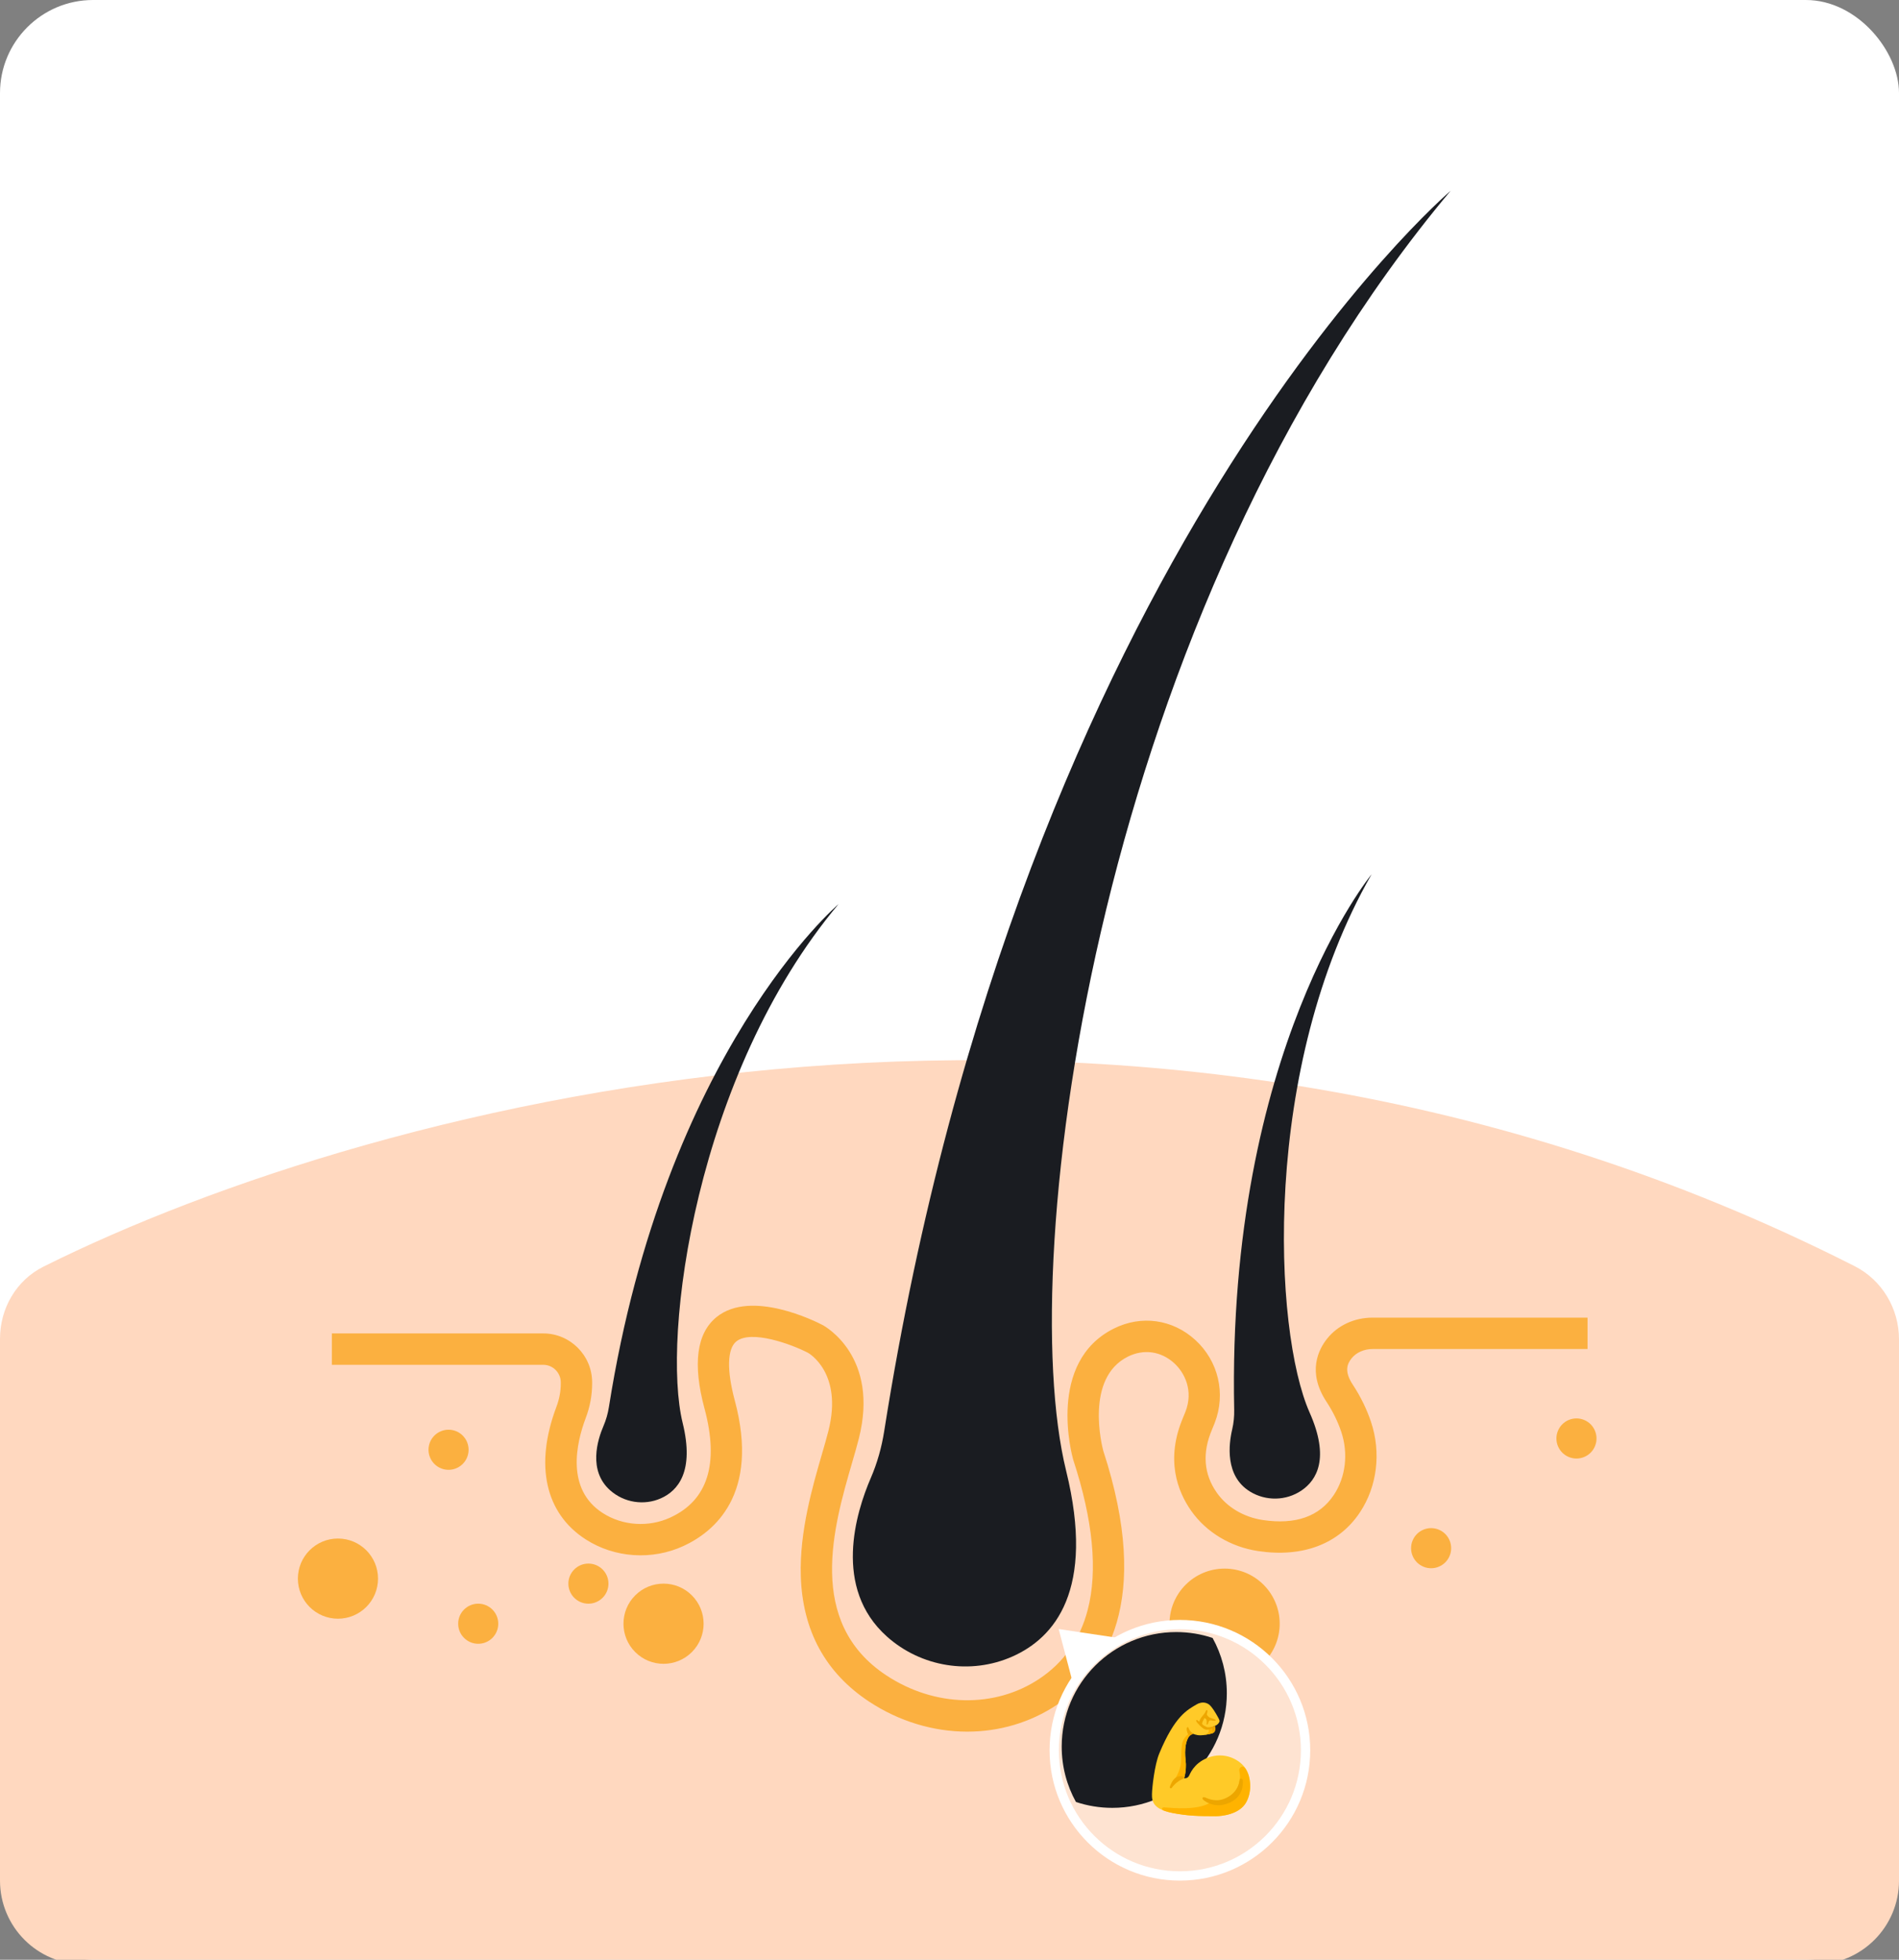 <svg xmlns="http://www.w3.org/2000/svg" fill="none" viewBox="0 0 408 421" height="421" width="408">
<rect x="0" y="0" width="408" height="421" fill="#808080" stroke="none"/>
<rect fill="white" rx="20" height="421" width="408"></rect>
<path fill="#FFD8BF" d="M398.467 272.002C243.614 193.429 81.072 236.325 9.351 272.099C3.485 275.025 0 281.07 0 287.624V404C0 413.941 8.059 422 18 422H390C399.941 422 408 413.941 408 404V287.725C408 281.117 404.36 274.993 398.467 272.002Z"></path>


<g clip-path="url(#clip0_1725_1754)">
<path fill="#FBB040" d="M148.65 354.906C152.012 351.543 152.012 346.09 148.65 342.726C145.288 339.363 139.837 339.363 136.475 342.726C133.113 346.09 133.113 351.543 136.475 354.906C139.837 358.27 145.288 358.27 148.65 354.906Z"></path>
<path fill="#FBB040" d="M263.105 360.66C269.643 360.66 274.943 355.357 274.943 348.817C274.943 342.276 269.643 336.974 263.105 336.974C256.567 336.974 251.267 342.276 251.267 348.817C251.267 355.357 256.567 360.66 263.105 360.66Z"></path>
<path fill="#FBB040" d="M72.609 347.739C77.364 347.739 81.218 343.883 81.218 339.126C81.218 334.37 77.364 330.514 72.609 330.514C67.855 330.514 64 334.37 64 339.126C64 343.883 67.855 347.739 72.609 347.739Z"></path>
<path fill="#FBB040" d="M126.421 344.512C128.799 344.512 130.727 342.583 130.727 340.204C130.727 337.825 128.799 335.896 126.421 335.896C124.043 335.896 122.115 337.825 122.115 340.204C122.115 342.583 124.043 344.512 126.421 344.512Z"></path>
<path fill="#FBB040" d="M342.682 310.669C343.592 308.471 342.548 305.951 340.351 305.04C338.154 304.13 335.635 305.174 334.725 307.372C333.815 309.57 334.858 312.09 337.055 313C339.253 313.911 341.772 312.867 342.682 310.669Z"></path>
<path fill="#FBB040" d="M102.745 353.125C105.124 353.125 107.051 351.196 107.051 348.817C107.051 346.438 105.124 344.509 102.745 344.509C100.367 344.509 98.439 346.438 98.439 348.817C98.439 351.196 100.367 353.125 102.745 353.125Z"></path>
<path fill="#FBB040" d="M99.416 314.491C101.098 312.809 101.098 310.081 99.416 308.399C97.735 306.717 95.009 306.717 93.327 308.399C91.645 310.081 91.645 312.809 93.327 314.491C95.009 316.173 97.735 316.173 99.416 314.491Z"></path>
<path fill="#FBB040" d="M311.454 334.237C312.365 332.039 311.321 329.519 309.124 328.609C306.927 327.698 304.408 328.742 303.498 330.94C302.588 333.138 303.631 335.658 305.828 336.569C308.025 337.479 310.544 336.435 311.454 334.237Z"></path>
<path fill="#1A1C21" d="M311.657 41C311.657 41 219.717 119.129 189.965 307.482C189.421 310.922 188.481 314.293 187.098 317.489C183.883 324.929 178.898 341.133 190.534 351.55C197.89 358.137 208.524 359.865 217.543 355.849C226.511 351.856 235.378 341.669 229.058 315.965C217.821 270.264 235.785 131.463 311.657 41Z"></path>
<path fill="#1A1C21" d="M180.161 194.225C180.161 194.225 142.888 225.9 130.826 302.262C130.604 303.656 130.222 305.023 129.664 306.32C128.363 309.336 126.34 315.903 131.056 320.127C134.038 322.796 138.349 323.497 142.004 321.87C145.64 320.25 149.233 316.122 146.672 305.699C142.119 287.172 149.402 230.901 180.161 194.225Z"></path>
<path fill="#1A1C21" d="M294.686 187.818C294.686 187.818 263.579 225.572 265.167 302.865C265.195 304.277 265.06 305.688 264.738 307.063C263.986 310.263 263.156 317.085 268.542 320.41C271.947 322.512 276.315 322.442 279.628 320.194C282.921 317.96 285.732 313.26 281.373 303.454C273.622 286.021 270.873 229.347 294.686 187.818Z"></path>
<path fill="#FBB040" d="M207.82 372C200.594 372 193.236 369.842 186.719 365.543C177.336 359.352 172.402 350.27 172.051 338.554C171.765 329.009 174.559 319.392 176.595 312.37C177.12 310.566 177.614 308.86 177.981 307.411C181.171 294.847 173.675 290.657 173.599 290.615C169.967 288.732 161.366 285.623 158.204 288.168C156.246 289.743 156.123 294.356 157.859 300.822C163.318 321.135 153.301 329.15 146.841 332.122C140.094 335.225 132.057 334.687 125.866 330.716C117.131 325.114 114.828 314.728 119.546 302.222C120.166 300.578 120.483 298.903 120.483 297.244V296.969C120.483 294.887 118.788 293.192 116.707 293.192H71.299V286.451H116.707C122.503 286.451 127.221 291.168 127.221 296.969V297.244C127.221 299.719 126.761 302.194 125.852 304.602C123.799 310.044 121.543 319.933 129.504 325.041C133.782 327.786 139.348 328.151 144.03 325.998C152.075 322.296 154.541 314.416 151.357 302.57C148.782 292.995 149.668 286.381 153.991 282.909C161.422 276.943 175.204 283.849 176.752 284.655C177.288 284.941 188.986 291.452 184.514 309.067C184.119 310.628 183.608 312.384 183.067 314.248C179.106 327.887 173.125 348.494 190.428 359.913C200.813 366.766 213.725 367.047 223.327 360.631C228.567 357.129 232.057 352.156 233.695 345.847C235.883 337.431 234.84 326.599 230.598 313.647L230.559 313.512C230.318 312.662 224.853 292.619 239.311 285.407C245.211 282.463 251.909 283.395 256.793 287.843C261.773 292.378 263.416 299.374 260.984 305.671C260.802 306.146 260.603 306.634 260.39 307.134C258.266 312.118 258.62 316.675 261.439 320.68C263.627 323.787 267.217 325.922 271.293 326.534C278.357 327.595 283.496 325.779 286.576 321.143C289.12 317.31 289.721 312.261 288.181 307.63C287.443 305.411 286.369 303.222 284.988 301.122C280.789 294.729 283.286 289.88 285.146 287.562C287.44 284.702 290.997 283.061 294.902 283.061H341.081V289.801H294.91C293.087 289.801 291.401 290.542 290.405 291.783C289.457 292.964 288.742 294.558 290.624 297.424C292.324 300.011 293.654 302.73 294.577 305.506C296.765 312.087 295.875 319.327 292.192 324.875C287.67 331.687 279.894 334.644 270.298 333.205C264.409 332.321 259.172 329.172 255.932 324.567C253.009 320.413 250.333 313.557 254.196 304.496C254.378 304.069 254.546 303.657 254.701 303.25C256.429 298.779 254.572 294.937 252.26 292.832C249.441 290.265 245.724 289.745 242.318 291.443C233.081 296.054 236.761 310.63 237.028 311.632C247.654 344.158 237.479 359.282 227.069 366.239C221.319 370.083 214.625 372 207.82 372Z"></path>
</g>
<path fill="white" d="M227.453 349.954L230.709 362.326L240.477 351.907L227.453 349.954Z"></path>
<circle stroke-width="2" stroke="white" fill="#FEE3D1" r="27" cy="376" cx="253.5"></circle>
<path fill="#1A1C21" d="M238.977 388.372C252.567 388.372 263.583 377.356 263.583 363.766C263.583 359.451 262.473 355.396 260.522 351.87C258.068 351.049 255.441 350.605 252.711 350.605C239.121 350.605 228.105 361.621 228.105 375.211C228.105 379.525 229.215 383.581 231.166 387.106C233.62 387.927 236.247 388.372 238.977 388.372Z" clip-rule="evenodd" fill-rule="evenodd"></path>
<g clip-path="url(#clip1_1725_1754)">
<path fill="#FFCA28" d="M267.761 380.186C266.672 378.167 263.18 376.096 259.373 377.656C256.418 378.867 255.692 381.103 255.429 381.543C255.071 382.143 254.41 382.009 254.41 382.009C254.802 380.749 254.863 379.217 254.723 378.12C254.589 376.948 254.591 375.953 254.743 375.003C254.833 374.447 254.981 373.894 255.238 373.391C255.311 373.247 255.94 372.307 256.156 372.4C256.929 372.732 257.606 372.878 258.673 372.732C259.271 372.651 260.404 372.421 260.612 372.286C260.868 372.119 260.909 372.012 260.909 372.012C261.003 371.326 260.669 370.88 260.669 370.88C260.669 370.88 261.705 370.677 262.012 369.832C262.104 369.58 261.727 368.982 261.591 368.735C261.133 367.905 260.457 366.762 259.818 366.216C259.507 365.948 258.469 365.343 257.098 366.147C255.104 367.317 252.422 368.611 249.068 376.694C248.055 379.136 247.532 384.003 247.499 385.391C247.461 387.023 247.776 388.683 252.002 389.489C255.169 390.094 257.472 390.163 261.192 390.163C262.346 390.163 266.328 389.851 267.785 387.096C269.126 384.561 268.648 381.832 267.761 380.186Z"></path>
<path fill="#FFB300" d="M260.909 372.009C260.982 371.468 260.793 371.082 260.708 370.941L259.698 371.267C259.698 371.267 259.666 371.539 259.698 371.952C259.729 372.366 258.673 372.732 258.673 372.732C259.271 372.65 260.404 372.421 260.612 372.286C260.868 372.119 260.909 372.009 260.909 372.009Z"></path>
<path fill="#EDA600" d="M261.182 369.488C261.121 369.328 260.152 369.096 259.888 368.967C259.611 368.825 259.393 368.558 259.271 368.322L259.281 368.296C259.283 368.288 259.568 367.476 259.33 367.372C259.2 367.315 259.102 367.48 259.078 367.549C258.744 368.461 257.906 368.849 257.665 369.867L257.248 369.549C257.13 369.46 257.061 369.49 257.022 369.531C256.87 369.698 257.328 370.203 257.334 370.207C257.928 370.852 258.543 371.517 259.216 371.584C259.527 371.617 260.229 371.407 260.465 371.332C260.508 371.507 260.52 371.979 260.508 372.335C261.229 372.103 261.206 371.405 261.058 370.752C261.058 370.752 259.662 371.24 259.232 371C258.827 370.807 258.447 370.624 258.286 370.347C258.197 370.192 258.475 369.582 258.799 369.071C259.22 369.289 259.287 369.48 259.261 370.097C259.243 370.249 259.2 370.481 259.314 370.483C259.483 370.504 259.58 370.221 259.609 370.062C259.625 369.981 259.715 369.753 259.788 369.686C259.961 369.527 260.134 369.578 260.215 369.594C260.83 369.702 261.269 369.741 261.182 369.488Z"></path>
<path fill="#FFB300" d="M254.725 378.118C254.591 376.946 254.593 375.951 254.745 375.001C254.835 374.445 254.984 373.892 255.24 373.389C255.313 373.247 255.928 372.325 256.149 372.396L255.891 372.069C255.891 372.069 254.918 372.64 254.288 373.727C253.659 374.816 253.887 376.79 253.744 378.651C253.602 380.511 252.198 382.605 252.198 382.605L254.41 382.007C254.412 382.007 254.992 380.208 254.725 378.118Z"></path>
<path fill="#EDA600" d="M251.756 384.076C251.601 384.296 251.26 384.127 251.339 383.869C251.378 383.745 251.426 383.608 251.487 383.46C251.781 382.737 252.287 381.905 253.056 381.663C254.359 381.254 254.412 382.007 254.412 382.007C253.162 382.534 252.314 383.283 251.756 384.076ZM255.586 372.882C255.189 372.653 254.963 371.928 254.963 371.472C254.963 371.016 255.24 370.852 255.366 371.248C255.492 371.645 255.789 372.066 256.373 372.461L255.586 372.882Z"></path>
<path fill="#FFB300" d="M252.004 389.489C255.171 390.093 257.474 390.163 261.194 390.163C262.348 390.163 266.33 389.851 267.787 387.096C269.128 384.561 268.507 381.506 267.927 380.513C267.838 380.361 267.205 378.871 266.375 379.832C266.027 380.232 266.55 380.955 266.389 382.208C265.701 387.619 260.339 387.009 260.339 387.009C257.763 389.07 251.608 388.358 250.315 388.286C250.167 388.278 249.805 388.181 249.699 388.478C249.593 388.775 249.959 388.932 250.167 389.007C250.678 389.188 251.284 389.351 252.004 389.489Z"></path>
<path fill="#EDA600" d="M258.388 386.195C258.514 385.991 258.813 386.095 258.951 386.152C259.747 386.482 261.41 387.243 263.475 386.231C266.157 384.919 266.285 382.548 266.285 382.548C266.316 382.237 266.395 382.123 266.627 382.107C266.894 382.088 267.008 382.345 267.02 382.567C267.065 383.48 267.038 386.067 264.049 387.32C261.271 388.486 259.277 387.249 258.654 386.76C258.508 386.644 258.264 386.396 258.388 386.195Z"></path>
</g>
<defs>
<clipPath id="clip0_1725_1754">
<rect transform="translate(64 41)" fill="white" height="331" width="279"></rect>
</clipPath>
<clipPath id="clip1_1725_1754">
<rect transform="translate(245.035 364.93)" fill="white" height="26.047" width="26.047"></rect>
</clipPath>
</defs>
</svg>